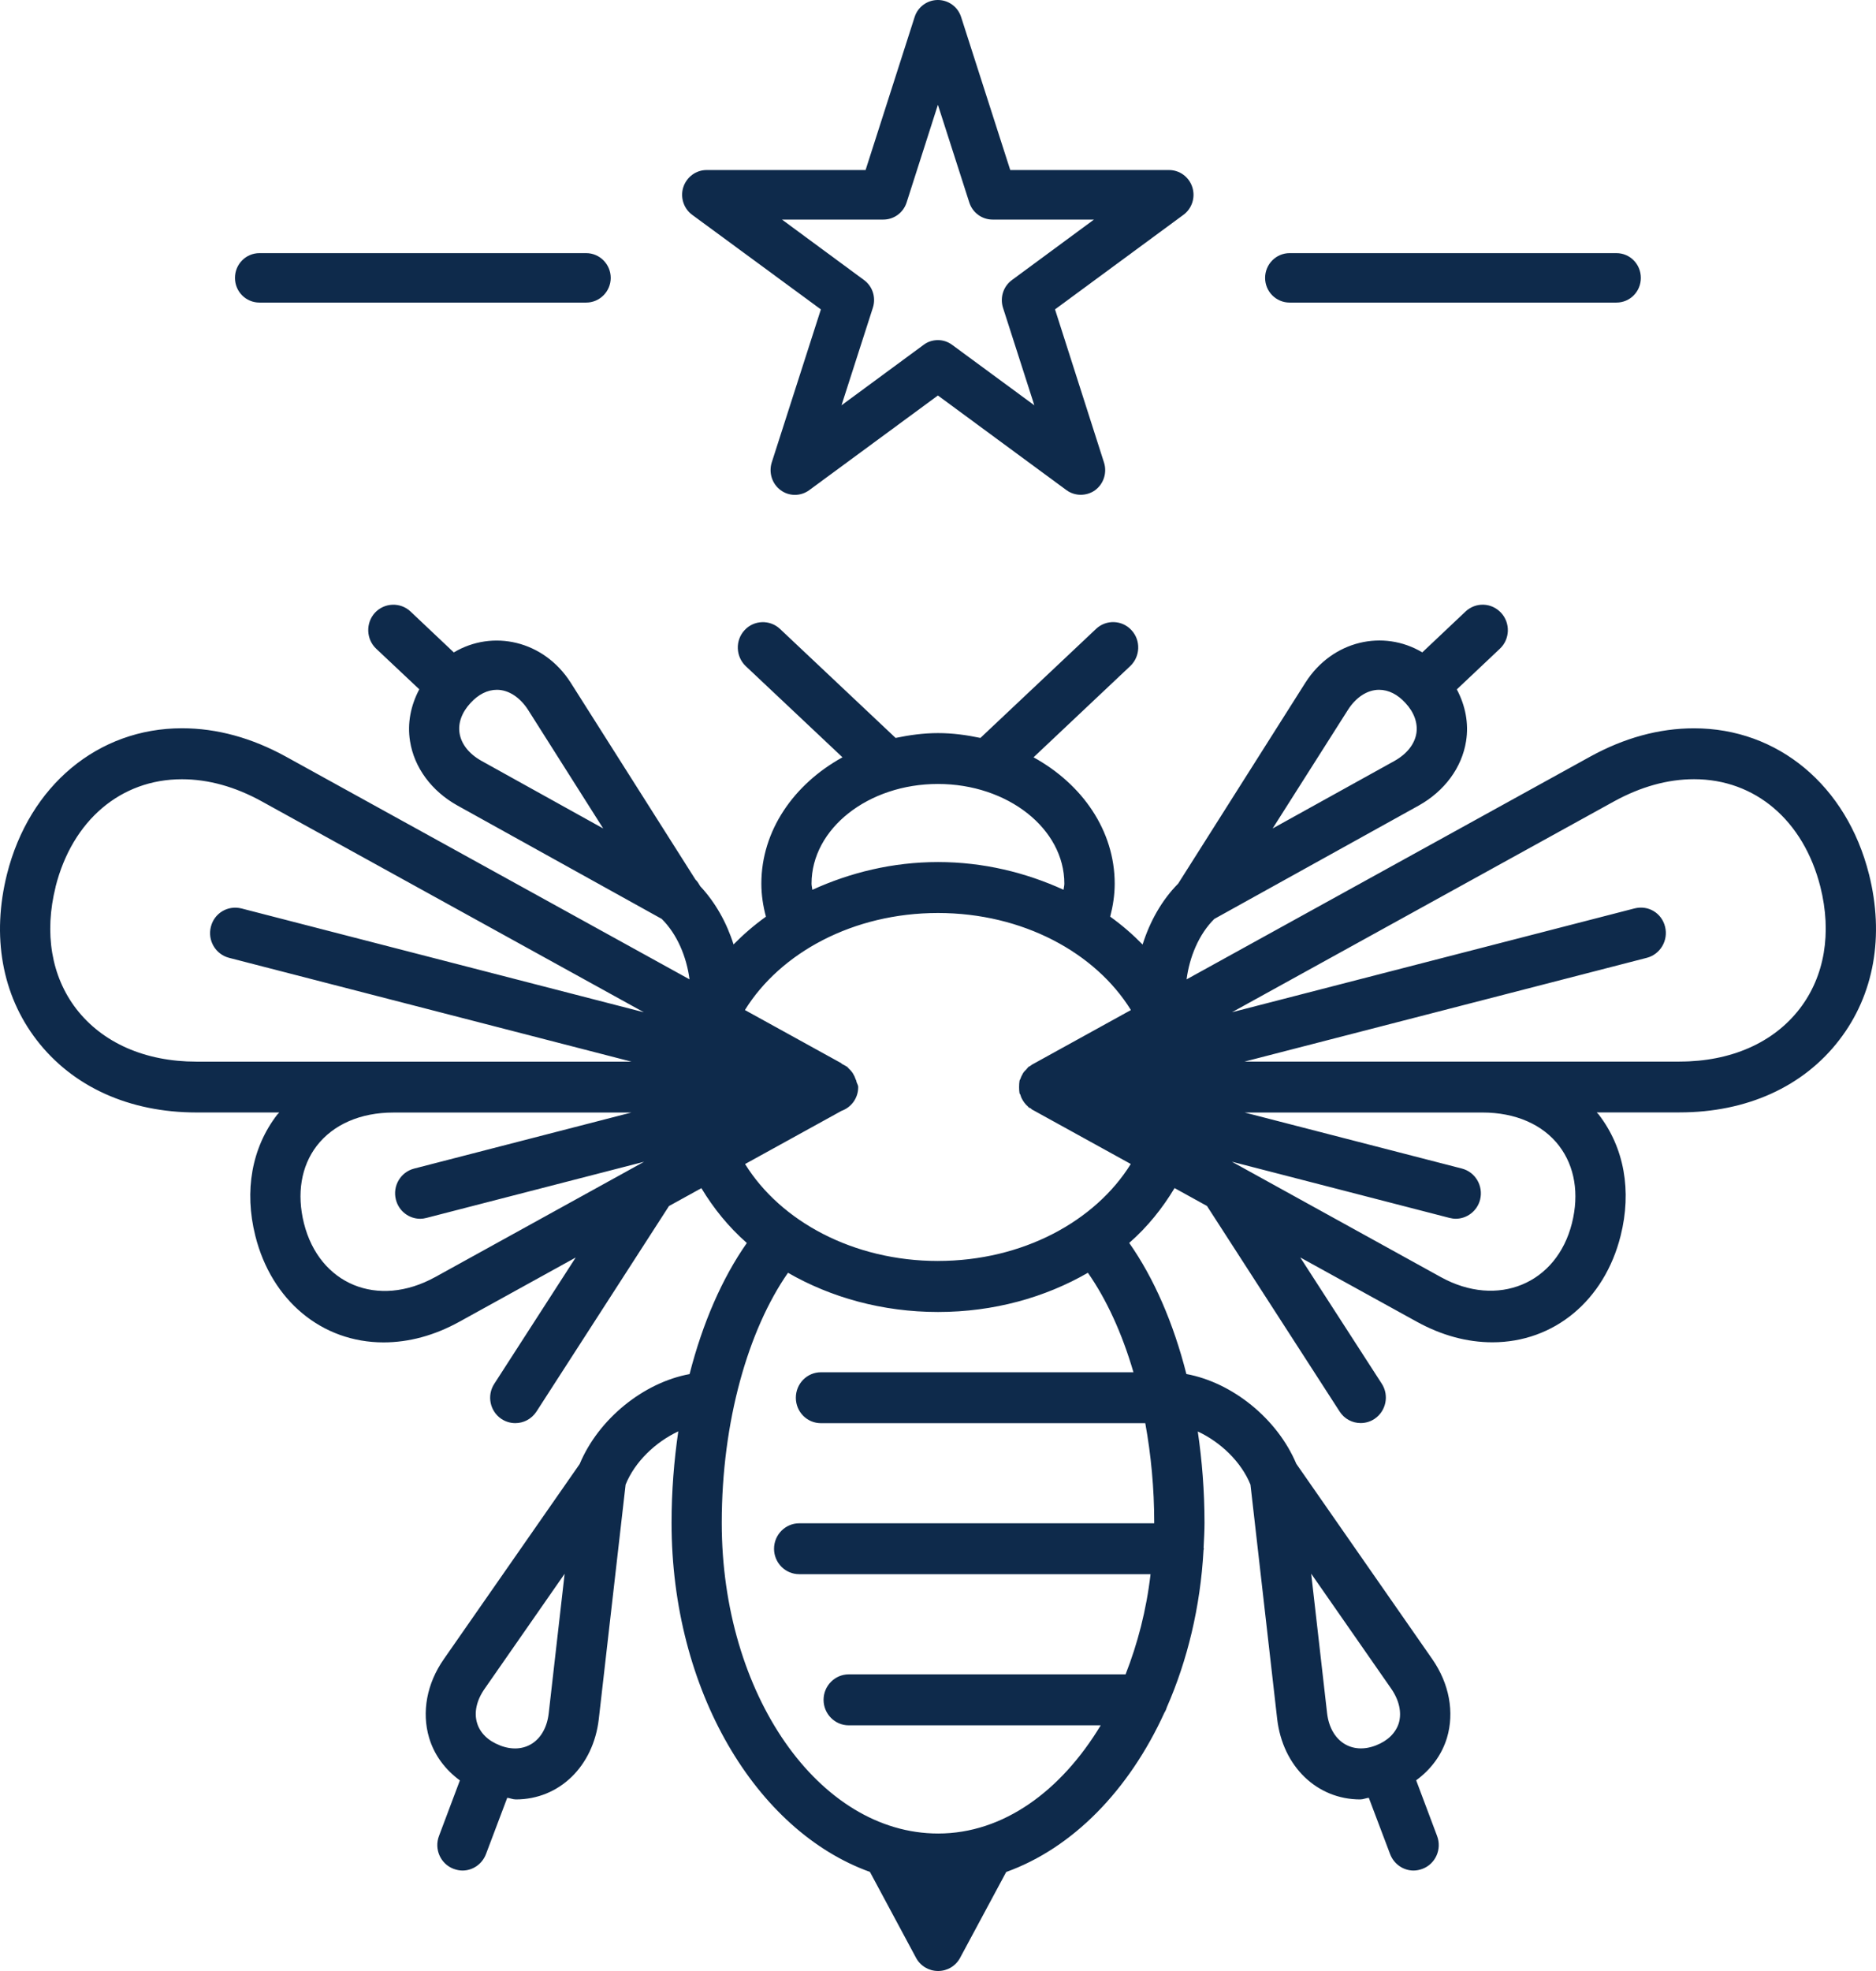 <svg xmlns="http://www.w3.org/2000/svg" width="80" height="84" viewBox="0 0 80 84" fill="none"><path d="M35.006 13.185L32.911 19.706C32.772 20.142 32.923 20.621 33.288 20.889C33.649 21.158 34.144 21.158 34.51 20.889L39.996 16.855L45.478 20.889C45.66 21.022 45.877 21.087 46.087 21.087C46.296 21.087 46.522 21.022 46.703 20.889C47.064 20.621 47.22 20.142 47.077 19.706L44.99 13.185L50.467 9.155C50.833 8.887 50.984 8.408 50.845 7.977C50.706 7.542 50.305 7.247 49.854 7.247H43.081L40.986 0.726C40.847 0.29 40.446 0 39.994 0C39.543 0 39.142 0.29 39.003 0.726L36.912 7.247H30.13C29.679 7.247 29.282 7.542 29.139 7.977C29 8.408 29.153 8.889 29.517 9.155L35.003 13.185H35.006ZM37.671 9.358C38.122 9.358 38.523 9.063 38.662 8.628L39.996 4.465L41.334 8.628C41.473 9.063 41.874 9.358 42.326 9.358H46.651L43.157 11.932C42.787 12.2 42.636 12.675 42.77 13.11L44.108 17.273L40.605 14.698C40.423 14.562 40.21 14.495 39.996 14.495C39.782 14.495 39.561 14.56 39.384 14.698L35.885 17.273L37.224 13.11C37.362 12.675 37.21 12.199 36.841 11.932L33.347 9.358H37.672H37.671Z" fill="#0E2A4B"></path><path d="M11.064 12.895H25C25.569 12.895 26.044 12.424 26.044 11.843C26.044 11.262 25.571 10.788 25 10.788H11.064C10.486 10.788 10.02 11.259 10.02 11.843C10.02 12.427 10.486 12.895 11.064 12.895Z" fill="#0E2A4B"></path><path d="M54.993 12.895H68.932C69.511 12.895 69.972 12.424 69.972 11.843C69.972 11.262 69.511 10.788 68.932 10.788H54.993C54.419 10.788 53.949 11.259 53.949 11.843C53.949 12.427 54.419 12.895 54.993 12.895Z" fill="#0E2A4B"></path><path d="M79.7 37.255C78.749 33.48 75.819 31.039 72.241 31.039C70.75 31.039 69.259 31.448 67.808 32.248L50.6 41.739C50.726 40.779 51.126 39.812 51.783 39.163L60.498 34.332C61.602 33.715 62.34 32.715 62.519 31.588C62.641 30.826 62.489 30.07 62.125 29.38L63.959 27.649C64.394 27.241 64.416 26.553 64.012 26.116C63.603 25.676 62.929 25.654 62.495 26.063L60.652 27.803C58.996 26.815 56.819 27.287 55.667 29.094L50.242 37.658C49.542 38.363 49.033 39.275 48.725 40.254C48.304 39.824 47.848 39.428 47.343 39.066C47.461 38.61 47.535 38.143 47.535 37.66C47.535 35.398 46.153 33.419 44.074 32.275L48.194 28.39C48.629 27.981 48.656 27.294 48.252 26.858C47.852 26.419 47.169 26.395 46.739 26.803L41.809 31.449C41.226 31.326 40.627 31.243 40.001 31.243C39.374 31.243 38.775 31.328 38.192 31.449L33.262 26.803C32.832 26.399 32.149 26.421 31.75 26.858C31.346 27.294 31.372 27.981 31.802 28.39L35.927 32.275C33.85 33.419 32.467 35.401 32.467 37.66C32.467 38.143 32.541 38.612 32.662 39.067C32.158 39.428 31.702 39.823 31.281 40.25C30.989 39.322 30.507 38.46 29.859 37.767C29.802 37.666 29.742 37.564 29.659 37.488L24.334 29.089C23.182 27.29 21.005 26.819 19.352 27.805L17.505 26.06C17.075 25.656 16.392 25.679 15.988 26.115C15.588 26.553 15.61 27.241 16.045 27.65L17.88 29.377C17.514 30.07 17.363 30.826 17.485 31.587C17.664 32.714 18.402 33.715 19.511 34.332L28.217 39.161C28.877 39.812 29.278 40.778 29.404 41.738L12.194 32.247C10.739 31.446 9.248 31.037 7.761 31.037C4.179 31.037 1.249 33.48 0.298 37.254C-0.362 39.89 0.081 42.396 1.559 44.318C3.094 46.316 5.515 47.411 8.38 47.411H11.909C11.883 47.447 11.844 47.472 11.818 47.508C10.736 48.916 10.406 50.751 10.888 52.669C11.579 55.427 13.727 57.21 16.356 57.21C17.439 57.21 18.526 56.915 19.582 56.334L24.55 53.593L21.078 58.975C20.752 59.476 20.891 60.145 21.386 60.475C21.568 60.593 21.773 60.651 21.973 60.651C22.325 60.651 22.664 60.479 22.874 60.163L28.528 51.399L29.91 50.637C30.427 51.496 31.066 52.287 31.848 52.974C30.801 54.466 29.965 56.375 29.406 58.561C27.446 58.922 25.525 60.467 24.72 62.393L18.93 70.704C18.199 71.746 17.974 72.97 18.299 74.061C18.521 74.804 18.985 75.416 19.611 75.878L18.72 78.246C18.507 78.804 18.785 79.433 19.337 79.644C19.468 79.692 19.593 79.719 19.724 79.719C20.154 79.719 20.558 79.45 20.723 79.02L21.631 76.618C21.748 76.632 21.875 76.688 21.997 76.688C23.849 76.688 25.304 75.275 25.535 73.26L26.678 63.273C27.07 62.296 27.956 61.456 28.925 61.002C28.743 62.248 28.638 63.545 28.638 64.901C28.638 72.034 32.237 78.03 37.097 79.777L39.062 83.436C39.248 83.785 39.609 84 40.005 84C40.401 84 40.758 83.785 40.944 83.436L42.909 79.78C45.747 78.759 48.147 76.294 49.655 72.99C49.703 72.915 49.738 72.836 49.763 72.749C50.632 70.765 51.189 68.494 51.323 66.065C51.323 66.043 51.336 66.026 51.336 66.004C51.336 65.987 51.326 65.973 51.326 65.961C51.343 65.61 51.365 65.257 51.365 64.901C51.365 63.546 51.26 62.248 51.078 61.007C52.043 61.456 52.93 62.296 53.325 63.273L54.464 73.26C54.699 75.28 56.159 76.688 58.006 76.688C58.128 76.688 58.25 76.63 58.371 76.618L59.28 79.02C59.445 79.45 59.849 79.719 60.279 79.719C60.41 79.719 60.535 79.692 60.666 79.644C61.218 79.433 61.495 78.804 61.283 78.246L60.391 75.873C61.013 75.416 61.478 74.804 61.704 74.064C62.029 72.973 61.804 71.75 61.073 70.702L55.278 62.382C54.47 60.464 52.554 58.919 50.592 58.558C50.036 56.371 49.201 54.461 48.154 52.971C48.936 52.288 49.572 51.492 50.088 50.634L51.47 51.396L57.129 60.159C57.332 60.476 57.676 60.648 58.025 60.648C58.228 60.648 58.433 60.59 58.612 60.472C59.107 60.142 59.247 59.473 58.925 58.972L55.448 53.59L60.421 56.331C61.477 56.911 62.559 57.206 63.642 57.206C66.271 57.206 68.419 55.424 69.11 52.666C69.592 50.748 69.262 48.913 68.18 47.505C68.154 47.469 68.12 47.444 68.089 47.408H71.623C74.488 47.408 76.909 46.312 78.439 44.315C79.917 42.395 80.364 39.887 79.7 37.251V37.255ZM21.318 74.384C20.814 74.191 20.47 73.852 20.345 73.434C20.206 72.981 20.323 72.457 20.675 71.96L24.078 67.072L23.4 73.012C23.266 74.205 22.365 74.795 21.318 74.386V74.384ZM56.592 73.011L55.914 67.067L59.321 71.96C59.668 72.458 59.782 72.981 59.651 73.434C59.52 73.852 59.178 74.191 58.678 74.384C57.639 74.793 56.731 74.203 56.592 73.011ZM71.623 45.243H53.072L70.232 40.819C70.801 40.669 71.15 40.079 71.006 39.498C70.863 38.917 70.297 38.565 69.702 38.715L52.537 43.139L68.829 34.153C69.969 33.528 71.116 33.208 72.241 33.208C74.849 33.208 76.91 34.966 77.627 37.791C78.123 39.762 77.809 41.605 76.75 42.985C75.632 44.441 73.811 45.242 71.625 45.242L71.623 45.243ZM66.49 48.839C67.154 49.71 67.35 50.881 67.033 52.134C66.385 54.712 63.864 55.76 61.448 54.43L52.532 49.51L61.813 51.905C61.904 51.926 61.992 51.941 62.078 51.941C62.556 51.941 62.996 51.611 63.118 51.123C63.261 50.542 62.917 49.952 62.343 49.802L53.076 47.413H63.218C64.621 47.413 65.787 47.918 66.491 48.838L66.49 48.839ZM34.081 67.089H49.064C48.885 68.625 48.512 70.05 47.999 71.358H36.193C35.603 71.358 35.12 71.846 35.12 72.444C35.12 73.042 35.603 73.53 36.193 73.53H46.939C45.249 76.329 42.784 78.141 40.007 78.141C34.917 78.141 30.778 72.201 30.778 64.903C30.778 60.578 31.908 56.676 33.603 54.243C35.429 55.294 37.627 55.914 40.002 55.914C42.377 55.914 44.571 55.294 46.392 54.243C47.183 55.374 47.848 56.816 48.335 58.483H35.008C34.417 58.483 33.938 58.967 33.938 59.569C33.938 60.172 34.416 60.653 35.008 60.653H48.839C49.083 61.995 49.221 63.425 49.221 64.903C49.221 64.907 49.217 64.917 49.217 64.92H34.081C33.49 64.92 33.008 65.408 33.008 66.006C33.008 66.604 33.49 67.088 34.081 67.088V67.089ZM40.001 53.74C36.388 53.74 33.285 52.047 31.773 49.609L35.885 47.343C36.303 47.193 36.597 46.801 36.597 46.331C36.597 46.239 36.54 46.173 36.519 46.089V46.063C36.514 46.041 36.497 46.027 36.493 46.01C36.431 45.821 36.34 45.671 36.197 45.543C36.18 45.526 36.166 45.504 36.144 45.485C36.139 45.48 36.139 45.476 36.132 45.468C36.118 45.459 36.096 45.454 36.084 45.441C36.036 45.41 35.984 45.384 35.931 45.357C35.896 45.345 35.874 45.299 35.831 45.287L31.766 43.046C33.279 40.603 36.383 38.91 39.999 38.91C43.615 38.91 46.714 40.603 48.227 43.046L44.002 45.376C44.002 45.376 43.997 45.385 43.988 45.388C43.966 45.402 43.945 45.42 43.919 45.437C43.902 45.451 43.876 45.454 43.857 45.468C43.852 45.477 43.848 45.48 43.845 45.485C43.814 45.512 43.797 45.546 43.766 45.577C43.718 45.626 43.67 45.669 43.632 45.727C43.606 45.771 43.584 45.815 43.562 45.86C43.545 45.891 43.536 45.921 43.524 45.952C43.515 45.991 43.485 46.022 43.476 46.061C43.471 46.078 43.476 46.097 43.471 46.114C43.458 46.184 43.462 46.255 43.458 46.33C43.462 46.4 43.458 46.475 43.471 46.545C43.476 46.562 43.471 46.581 43.476 46.593C43.481 46.615 43.502 46.629 43.512 46.651C43.516 46.663 43.521 46.678 43.524 46.695C43.538 46.731 43.545 46.76 43.562 46.796C43.632 46.937 43.723 47.065 43.845 47.166C43.849 47.175 43.854 47.179 43.857 47.188H43.862C43.892 47.215 43.931 47.224 43.962 47.241C43.979 47.25 43.983 47.272 44 47.28L48.221 49.607C46.708 52.045 43.609 53.739 39.996 53.739L40.001 53.74ZM18.55 54.43C16.108 55.772 13.616 54.737 12.961 52.134C12.648 50.879 12.839 49.71 13.503 48.839C14.211 47.92 15.372 47.414 16.777 47.414H26.923L17.656 49.804C17.082 49.954 16.734 50.544 16.882 51.124C17.004 51.613 17.439 51.942 17.921 51.942C18.004 51.942 18.095 51.929 18.182 51.906L27.466 49.512L18.55 54.431V54.43ZM2.37 37.792C3.083 34.967 5.148 33.21 7.757 33.21C8.882 33.21 10.029 33.528 11.164 34.154L27.457 43.141L10.296 38.716C9.706 38.571 9.135 38.921 8.992 39.5C8.844 40.08 9.192 40.67 9.766 40.82L26.926 45.245H8.375C6.188 45.245 4.367 44.444 3.246 42.988C2.19 41.608 1.877 39.765 2.372 37.794L2.37 37.792ZM34.607 37.661C34.607 35.315 37.023 33.411 39.997 33.411C42.972 33.411 45.388 35.317 45.388 37.661C45.388 37.748 45.362 37.834 45.353 37.92C43.754 37.191 41.945 36.739 40.002 36.739C38.059 36.739 36.246 37.191 34.642 37.922C34.633 37.834 34.607 37.748 34.607 37.66V37.661ZM58.809 29.398C59.209 29.398 59.6 29.592 59.935 29.962C60.305 30.358 60.465 30.816 60.401 31.246C60.327 31.715 59.992 32.134 59.466 32.429L54.271 35.307L57.471 30.269C57.819 29.715 58.31 29.398 58.809 29.398ZM19.597 31.246C19.528 30.817 19.693 30.361 20.063 29.962C20.063 29.962 20.063 29.96 20.068 29.957C20.402 29.592 20.789 29.398 21.189 29.398C21.688 29.398 22.175 29.715 22.527 30.265L25.722 35.307L20.536 32.429C20.006 32.134 19.671 31.715 19.597 31.246Z" fill="#0E2A4B"></path></svg>